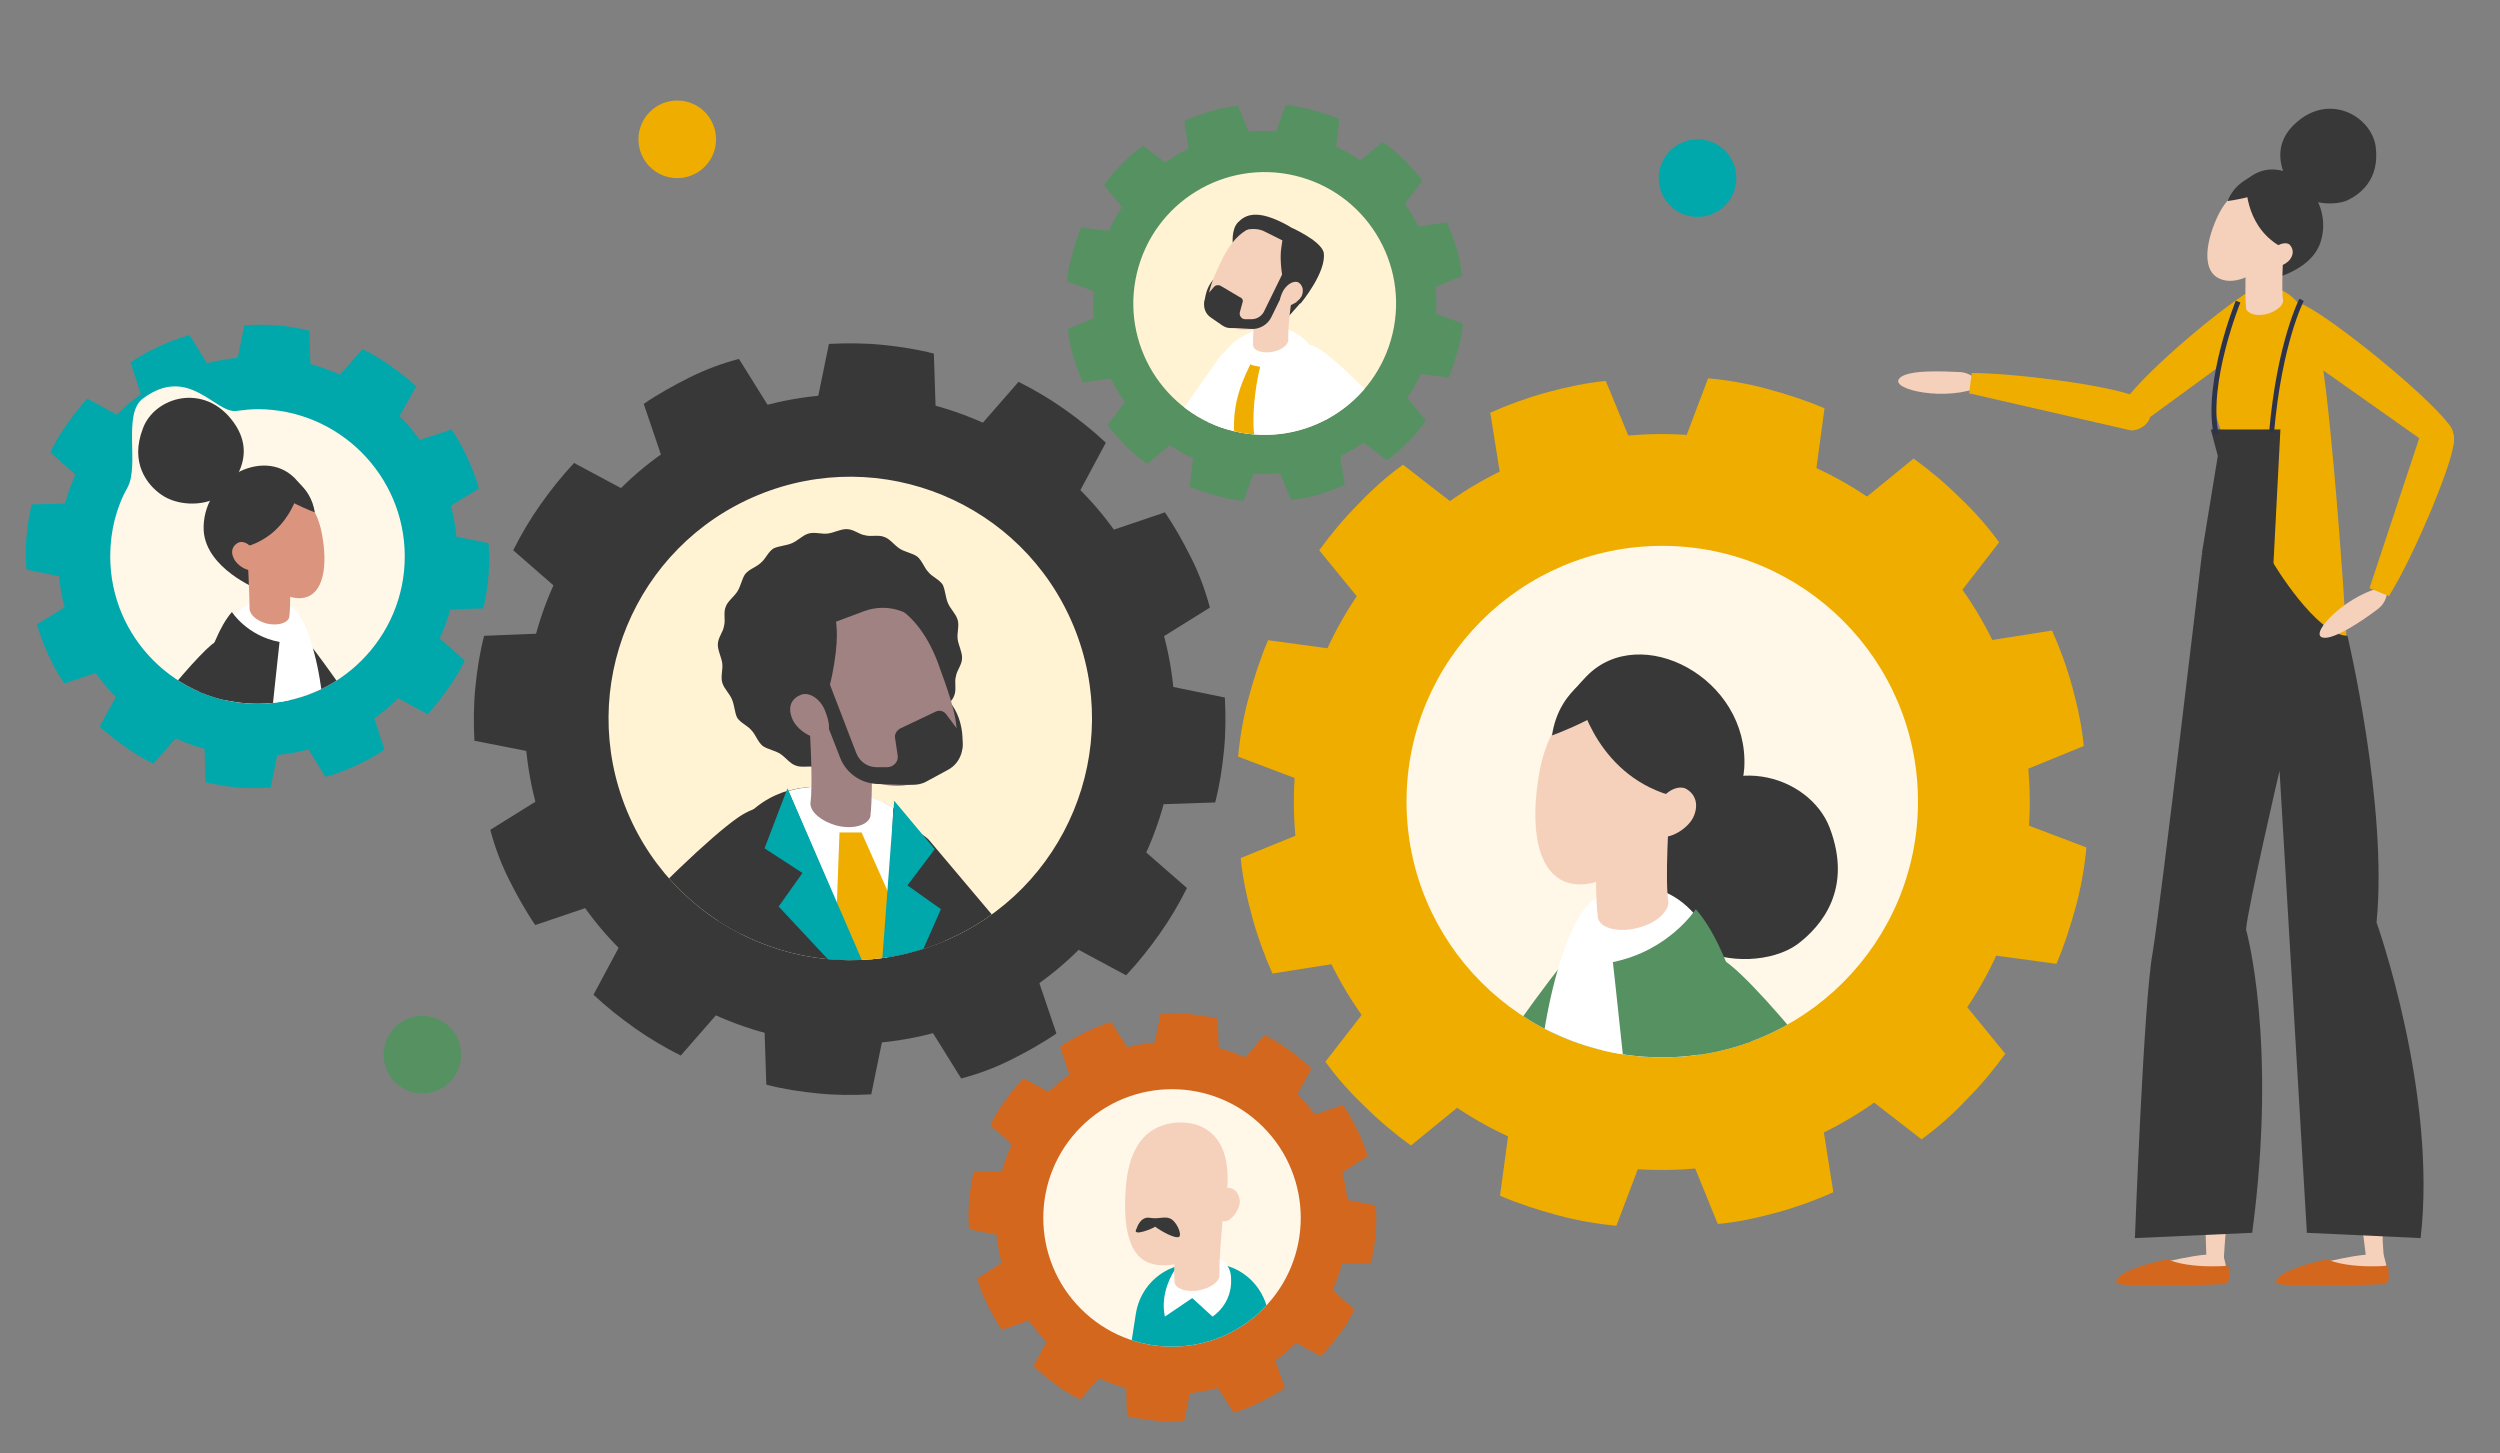 <?xml version="1.0" encoding="UTF-8"?> <svg xmlns="http://www.w3.org/2000/svg" xmlns:xlink="http://www.w3.org/1999/xlink" version="1.1" id="Calque_1" x="0px" y="0px" viewBox="0 0 283.5 164.8" style="enable-background:new 0 0 283.5 164.8;" xml:space="preserve"><rect x="0" y="0" width="283.5" height="164.8" fill="#808080" stroke="none"/> <style type="text/css"> .st0{fill:#383838;} .st1{fill:#F5D1BC;} .st2{fill:#D3671E;} .st3{fill:#EFAD00;} .st4{fill:none;stroke:#2D334A;stroke-width:0.559;stroke-miterlimit:10;} .st5{fill:#00A8AC;} .st6{fill:#569162;} .st7{clip-path:url(#SVGID_2_);} .st8{fill:#FA7A81;} .st9{fill:#FFFFFF;} .st10{clip-path:url(#SVGID_4_);} .st11{fill:#A18282;} .st12{clip-path:url(#SVGID_6_);} .st13{fill:#FADFCF;} .st14{clip-path:url(#SVGID_8_);} .st15{fill:#897577;} .st16{fill:#DB957F;} .st17{clip-path:url(#SVGID_10_);} .st18{clip-path:url(#SVGID_10_);fill:#383838;} .st19{fill:#9CE5E0;} .st20{fill:#CEBB8E;} .st21{opacity:0.19;fill:#998258;enable-background:new ;} .st22{enable-background:new ;} .st23{fill:#346650;} .st24{fill:#6DA67A;} .st25{fill:#DBC68F;} .st26{fill:#937B4D;} .st27{fill:#E5CFA1;} .st28{fill:#FDB981;} .st29{fill:#462E33;} .st30{fill:#EFDC92;} .st31{fill:#E2C979;} .st32{fill:#F0B042;} .st33{fill:#5C4245;} .st34{fill:#604747;} .st35{fill:#2F1013;} .st36{fill:#F7E9D5;} .st37{fill:#135F60;} .st38{fill:#241E22;} .st39{fill:none;stroke:#241E22;stroke-width:0.666;stroke-linecap:round;stroke-linejoin:round;stroke-miterlimit:10;} .st40{fill:#FFF3E5;} .st41{fill:#ECE5DC;} .st42{fill:#F9DE9B;} .st43{fill:#646395;} .st44{fill:#D6BB70;} .st45{fill:#A0895C;} .st46{fill:#F5EFE5;} .st47{fill:#CCCAC8;} .st48{fill:#7A4343;} .st49{fill:#A39397;} .st50{fill:#B1A4A7;} .st51{fill:#F6ECCA;} .st52{fill:#EDE1B8;} .st53{fill:#FFF8E0;} .st54{fill:#985757;} .st55{fill:#FFC032;} .st56{fill:#412931;} .st57{fill:#FDEDDA;} .st58{fill:#DDDCDB;} .st59{fill:#E3E0D9;} .st60{fill:#FFF9ED;} .st61{fill:#FFF2D3;} .st62{fill:#F5DEB8;} .st63{fill:#4A3636;} .st64{fill:#482E36;} .st65{fill:#ECD09A;} .st66{fill:#EDCD84;} .st67{fill:#E5BF76;} .st68{fill:#FFF3D3;} .st69{fill:#FFEAC6;} .st70{fill:#F1D6A2;} .st71{fill:#A1D6D1;} .st72{fill:#5B5B5B;} .st73{fill:#FFF8E8;} .st74{fill:#8F7917;} .st75{fill:#6C555B;} .st76{fill:#9F8A8E;} .st77{opacity:0.4;} .st78{fill-rule:evenodd;clip-rule:evenodd;fill:#C3DDCF;} .st79{fill:#231916;} .st80{clip-path:url(#SVGID_12_);fill:#EFAD00;} .st81{clip-path:url(#SVGID_14_);fill:#EFAD00;} .st82{fill-rule:evenodd;clip-rule:evenodd;fill:#EFAD00;} .st83{clip-path:url(#SVGID_16_);fill:#EFAD00;} .st84{clip-path:url(#SVGID_18_);fill:#EFAD00;} .st85{fill:#EE2E54;} .st86{fill:#FFCF5C;} .st87{fill:#FDEFDA;} .st88{fill:#FDFDFD;} .st89{fill:#989896;} .st90{fill:#010101;} .st91{opacity:0.4;fill:#C3DDCF;enable-background:new ;} .st92{fill:#EBF2E4;} .st93{fill:#468A6D;} .st94{fill:#397059;} .st95{fill:#E4EBDD;} .st96{opacity:0.56;fill:none;stroke:#FFFFFF;stroke-width:0.286;stroke-linecap:round;stroke-linejoin:round;stroke-miterlimit:10;enable-background:new ;} .st97{opacity:0.56;fill:none;stroke:#FFFFFF;stroke-width:0.262;stroke-linecap:round;stroke-linejoin:round;stroke-miterlimit:10;enable-background:new ;} </style> <g> <g> <path class="st0" d="M260.1,21.6c0,0-3.6-4.3,0.3-7.7c3.8-3.4,8.5-0.7,9,2.7c0.5,3.8-1.8,5.5-3.4,6.2 C264.2,23.4,261.6,23,260.1,21.6z"></path> <path class="st1" d="M252.1,142.3c0,0,0.8,2.6,0.3,2.7c-0.5,0.2-11.1,0.6-11.9,0.2c-0.8-0.5,1.5-1.2,1.5-1.2s5-1.4,7.9-1.7 C250,142.3,252.1,142.1,252.1,142.3z"></path> <path class="st1" d="M253.6,107.2c-0.6-1.2-1.3-1.8-2.4-1.8c-1.2,0-2.2,1-2.2,2.3l1.2,34.7c0,0.5,0.5,1,1,1c0.5,0,1-0.4,1-1 l0.1-1.5C254.2,117.1,255.4,111.6,253.6,107.2z"></path> <path class="st1" d="M257.2,76.4c-0.9-4.1-3-4.8-4.5-4.7c-0.1,0-0.2,0-0.3,0c-1.2-0.1-2.3,0.9-2.4,2.1l-1.2,34.7 c0,0.5,0.4,1,0.9,1c0.2,0,0.4,0,0.5-0.1c1.2-0.3,2.2-1.3,2.5-2.6C254.3,100.2,258.3,81.7,257.2,76.4z"></path> <path class="st2" d="M245.8,142.8c1.1,0.5,2.9,0.8,5,0.8c0.7,0,1.3,0,1.9-0.1c0.1,0.9,0.2,2-0.3,2.1c-0.8,0.1-12.4,0.4-12.4-0.1 C239.8,144.4,242.9,143.4,245.8,142.8z"></path> <path class="st1" d="M270.3,142.3c0,0,0.8,2.6,0.3,2.7c-0.5,0.2-11.1,0.6-11.9,0.2c-0.8-0.5,1.5-1.2,1.5-1.2s5-1.4,7.9-1.7 C268.1,142.3,270.3,142.1,270.3,142.3z"></path> <path class="st1" d="M268.6,107.1c-0.7-1.2-1.5-1.7-2.6-1.6c-1.2,0.1-2.1,1.2-2,2.5l4.3,34.5c0.1,0.5,0.6,0.9,1.1,0.9 c0.5,0,1-0.5,0.9-1.1l-0.1-1.5C270,116.9,270.8,111.3,268.6,107.1z"></path> <path class="st1" d="M265.3,75.8c-1.7-3.8-4-4-5.5-3.6c-0.1,0-0.2,0-0.3,0c-1.2,0.2-2.1,1.4-1.8,2.6l6.5,34.2 c0.1,0.5,0.6,0.9,1.2,0.8c0.2,0,0.3-0.1,0.5-0.2c1.1-0.6,1.9-1.8,1.9-3.1C267.7,99.6,267.6,80.7,265.3,75.8z"></path> <path class="st2" d="M263.9,142.8c1.1,0.5,2.9,0.8,5,0.8c0.7,0,1.3,0,1.9-0.1c0.1,0.9,0.2,2-0.3,2.1c-0.8,0.1-12.4,0.4-12.4-0.1 C258,144.4,261.1,143.4,263.9,142.8z"></path> <path class="st1" d="M224.4,43.4c-0.5-0.7-1.2-1.1-2-1.2c-2.1-0.1-6.1-0.3-7,0.7c-1.2,1.3,5.4,2.7,9.3,0.9L224.4,43.4z"></path> <g> <path class="st3" d="M223.6,42.3c4.9,0,15.5,1.4,18.4,2.6c2.4,0.9,1.8,2.4,1.8,2.4c-0.1,0.8-1.3,1.6-2.2,1.5l-18.3-4.2 L223.6,42.3z"></path> </g> <path class="st3" d="M255.7,32.7c2.3-1.1,3.3,1.1,3.3,1.1c0.6,0.6,0.4,2.1-0.4,2.7l-16.7,12.2c-0.2,0.2-0.7-0.2-0.9-0.5 c-0.1-0.1-0.2-0.2-0.2-0.3c-0.4-0.8-0.3-1.8,0.2-2.5C243.4,42,252.7,34.2,255.7,32.7z"></path> <g> <path class="st3" d="M266.2,76.6c0.4,0.1-2-33.7-3.3-37.6c-1.6-5-4.1-7.7-8.2-5.7c-1.3,0.6-2.5,4.3-3.1,8.2 c-0.6,3.9-1.3,3.1,0.8,8.9c0.8,2-1.6,15.7-2.1,19.5c-0.4,2.9-0.4,5-0.4,6.4c0.8,0.5,1.5,0.9,2.3,1.2 C257.9,79.5,260.5,74.8,266.2,76.6z"></path> </g> <path class="st3" d="M261.3,34.6c-2.5-1.2-3.3,1.1-3.4,1.1c-0.6,0.6-0.2,2.2,0.6,2.8l18.4,13c0.3,0.2,0.7-0.2,1-0.5 c0.1-0.1,0.1-0.2,0.2-0.3c0.4-0.8,0.1-1.9-0.4-2.6C274.9,44.5,264.6,36.2,261.3,34.6z"></path> <path class="st0" d="M256.5,31.9c0,0,5.6-0.8,6.7-4.6c1.5-5.1-4-9.9-7.8-7.4c-2.6,1.7-3,3.3-2.8,4 C252.8,24.5,256.5,31.9,256.5,31.9z"></path> <path class="st1" d="M259,27.1l-4.2-0.3c0,0.6-0.3,6.1-0.1,8.2c0.2,0.6,1.2,0.9,2.4,0.6c1-0.3,1.8-0.9,1.8-1.5l0,0 C258.7,32.8,258.9,29.1,259,27.1z"></path> <path class="st1" d="M258.3,27.8c-1.4,3.1-4.7,4.7-6.6,3.8c-1.9-0.8-1.7-3.8-0.3-6.9s3.6-4,5.5-3.2S259.7,24.7,258.3,27.8z"></path> <path class="st0" d="M254.7,20.7c0,0-0.2,4.6,3.5,7c1.9,1.2,3.3-1.9,3.3-1.9l-1.3-3.6c0,0-1.4-1.7-2.7-1.9 C257.4,20.3,254.7,20.7,254.7,20.7z"></path> <path class="st0" d="M252.6,22.8c0,0,3.9-0.5,4.8-1.6c0.8-1.1-1.1-1.4-1.1-1.4S253.7,20.1,252.6,22.8z"></path> <path class="st1" d="M259.7,29.4c-0.5,0.7-1.8,1.1-2.3,0.7c-0.5-0.4-0.2-1,0.3-1.7c0.5-0.7,1.4-1,1.9-0.7 C260,28.1,260.2,28.7,259.7,29.4z"></path> <path class="st0" d="M255.4,139.8l-13.3,0.6c0,0,1-26.9,2-32.3c0.9-5.4,5.6-45.3,5.6-45.3l8,0.9c0,0,4.9,8.3,8.5,8.4 c0,0,4.6,19.3,3.3,32.5c0,0,6.9,19.3,5,35.8l-12.9-0.6l-3.1-52.4c0,0-3.6,15.5-3.8,18C254.7,105.4,258.3,118,255.4,139.8z"></path> <polygon class="st0" points="257.7,66 258.6,48.7 250.7,48.7 251.5,51.7 249.7,62.7 252.1,66 "></polygon> <path class="st4" d="M261,34c0,0-2.5,4.8-3.4,15"></path> <path class="st4" d="M253.8,34.2c0,0-3.7,9.1-2.5,15"></path> <path class="st1" d="M270.7,67c0,0.8-0.4,1.6-1.1,2.1c-1.7,1.3-5,3.5-6.2,3.2c-1.7-0.4,3-5.2,7.3-5.8L270.7,67z"></path> <g> <path class="st3" d="M270.9,67.6c2.6-4.1,6.8-14,7.3-17c0.4-2.5-1.1-2.8-1.2-2.8c-0.7-0.3-2.1,0.2-2.4,1.1l-5.9,17.8L270.9,67.6z "></path> </g> </g> </g> <g> <path class="st0" d="M117.4,51.3c-16.7-11.6-39.7-7.5-51.3,9.2c-11.6,16.7-7.5,39.7,9.2,51.3c16.7,11.6,39.7,7.5,51.3-9.2 C138.3,85.9,134.1,62.9,117.4,51.3z M85.2,97.6c-8.9-6.2-11-18.3-4.9-27.2c6.2-8.9,18.3-11,27.2-4.9c8.9,6.2,11,18.3,4.9,27.2 C106.3,101.6,94.1,103.7,85.2,97.6z"></path> <g> <path class="st0" d="M119.5,61.2l-12.2-8.5l8.2-9.4c1.8,0.9,3.5,1.9,5.2,3.1s3.2,2.4,4.7,3.8L119.5,61.2z"></path> </g> <g> <path class="st0" d="M106.3,52.4l-14.8-1.2l2.5-12.2c2-0.1,4-0.1,6,0.1s4,0.5,5.9,1L106.3,52.4z"></path> </g> <g> <path class="st0" d="M90.4,51.3l-13.4,6.3l-4-11.8c1.6-1.1,3.4-2.1,5.2-3c1.8-0.9,3.7-1.6,5.6-2.1L90.4,51.3z"></path> </g> <g> <path class="st0" d="M76.1,58.4l-8.5,12.2l-9.4-8.2c0.9-1.8,1.9-3.5,3.1-5.2c1.2-1.7,2.4-3.2,3.8-4.7L76.1,58.4z"></path> </g> <g> <path class="st0" d="M67.2,71.6L66,86.4L53.8,84c-0.1-2-0.1-4,0.1-6c0.2-2,0.5-4,1-5.9L67.2,71.6z"></path> </g> <g> <path class="st0" d="M66.2,87.5l6.3,13.4l-11.8,4c-1.1-1.6-2.1-3.4-3-5.2c-0.9-1.8-1.6-3.7-2.1-5.6L66.2,87.5z"></path> </g> <g> <path class="st0" d="M73.2,101.8l12.2,8.5l-8.2,9.4c-1.8-0.9-3.5-1.9-5.2-3.1s-3.2-2.4-4.7-3.8L73.2,101.8z"></path> </g> <g> <path class="st0" d="M86.5,110.7l14.8,1.2l-2.5,12.2c-2,0.1-4,0.1-6-0.1c-2-0.2-4-0.5-5.9-1L86.5,110.7z"></path> </g> <g> <path class="st0" d="M102.4,111.7l13.4-6.3l4,11.8c-1.6,1.1-3.4,2.1-5.2,3c-1.8,0.9-3.7,1.6-5.6,2.1L102.4,111.7z"></path> </g> <g> <path class="st0" d="M116.7,104.7l8.5-12.2l9.4,8.2c-0.9,1.8-1.9,3.5-3.1,5.2s-2.4,3.2-3.8,4.7L116.7,104.7z"></path> </g> <g> <path class="st0" d="M125.5,91.4l1.2-14.8l12.2,2.5c0.1,2,0.1,4-0.1,6c-0.2,2-0.5,4-1,5.9L125.5,91.4z"></path> </g> <g> <path class="st0" d="M126.6,75.5l-6.3-13.4l11.8-4c1.1,1.6,2.1,3.4,3,5.2c0.9,1.8,1.6,3.7,2.1,5.6L126.6,75.5z"></path> </g> </g> <g> <path class="st5" d="M42.1,44.5c-10.3-7.1-24.4-4.6-31.5,5.7C3.5,60.4,6,74.5,16.3,81.7c10.3,7.1,24.4,4.6,31.5-5.7 C55,65.8,52.4,51.6,42.1,44.5z M22.4,72.9c-5.4-3.8-6.8-11.3-3-16.7s11.3-6.8,16.7-3c5.4,3.8,6.8,11.3,3,16.7 C35.3,75.4,27.8,76.7,22.4,72.9z"></path> <g> <path class="st5" d="M43.4,50.6L36,45.4l5.1-5.8c1.1,0.5,2.2,1.2,3.2,1.9c1,0.7,2,1.5,2.9,2.3L43.4,50.6z"></path> </g> <g> <path class="st5" d="M35.3,45.2l-9.1-0.8l1.5-7.5c1.2-0.1,2.5-0.1,3.7,0c1.2,0.1,2.5,0.3,3.7,0.6L35.3,45.2z"></path> </g> <g> <path class="st5" d="M25.5,44.5l-8.3,3.9l-2.4-7.3c1-0.7,2.1-1.3,3.2-1.8c1.1-0.5,2.3-1,3.5-1.3L25.5,44.5z"></path> </g> <g> <path class="st5" d="M16.7,48.9l-5.2,7.5l-5.8-5.1c0.5-1.1,1.2-2.2,1.9-3.2c0.7-1,1.5-2,2.3-2.9L16.7,48.9z"></path> </g> <g> <path class="st5" d="M11.3,57l-0.8,9.1L3,64.6c-0.1-1.2-0.1-2.5,0-3.7c0.1-1.2,0.3-2.5,0.6-3.7L11.3,57z"></path> </g> <g> <path class="st5" d="M10.7,66.8l3.9,8.3l-7.3,2.4c-0.7-1-1.3-2.1-1.8-3.2c-0.5-1.1-1-2.3-1.3-3.5L10.7,66.8z"></path> </g> <g> <path class="st5" d="M15,75.6l7.5,5.2l-5.1,5.8c-1.1-0.5-2.2-1.2-3.2-1.9c-1-0.7-2-1.5-2.9-2.3L15,75.6z"></path> </g> <g> <path class="st5" d="M23.1,81l9.1,0.8l-1.5,7.5c-1.2,0.1-2.5,0.1-3.7,0s-2.5-0.3-3.7-0.6L23.1,81z"></path> </g> <g> <path class="st5" d="M32.9,81.6l8.3-3.9l2.4,7.3c-1,0.7-2.1,1.3-3.2,1.8c-1.1,0.5-2.3,1-3.5,1.3L32.9,81.6z"></path> </g> <g> <path class="st5" d="M41.7,77.3l5.2-7.5l5.8,5.1c-0.5,1.1-1.2,2.2-1.9,3.2c-0.7,1-1.5,2-2.3,2.9L41.7,77.3z"></path> </g> <g> <path class="st5" d="M47.1,69.2l0.8-9.1l7.5,1.5c0.1,1.2,0.1,2.5,0,3.7c-0.1,1.2-0.3,2.5-0.6,3.7L47.1,69.2z"></path> </g> <g> <path class="st5" d="M47.8,59.4l-3.9-8.3l7.3-2.4c0.7,1,1.3,2.1,1.8,3.2c0.5,1.1,1,2.3,1.3,3.5L47.8,59.4z"></path> </g> </g> <g> <path class="st2" d="M144.3,121.7c-9-6.3-21.5-4.1-27.8,5c-6.3,9-4.1,21.5,5,27.8c9,6.3,21.5,4.1,27.8-5 C155.6,140.4,153.4,128,144.3,121.7z M126.9,146.7c-4.8-3.3-6-9.9-2.6-14.7c3.3-4.8,9.9-6,14.7-2.6c4.8,3.3,6,9.9,2.6,14.7 C138.3,148.9,131.7,150.1,126.9,146.7z"></path> <g> <path class="st2" d="M145.5,127.1l-6.6-4.6l4.5-5.1c1,0.5,1.9,1,2.8,1.7c0.9,0.6,1.7,1.3,2.5,2.1L145.5,127.1z"></path> </g> <g> <path class="st2" d="M138.3,122.3l-8-0.7l1.3-6.6c1.1-0.1,2.2-0.1,3.3,0c1.1,0.1,2.2,0.3,3.2,0.5L138.3,122.3z"></path> </g> <g> <path class="st2" d="M129.7,121.7l-7.3,3.4l-2.2-6.4c0.9-0.6,1.8-1.1,2.8-1.6c1-0.5,2-0.9,3-1.2L129.7,121.7z"></path> </g> <g> <path class="st2" d="M122,125.5l-4.6,6.6l-5.1-4.5c0.5-1,1-1.9,1.7-2.8c0.6-0.9,1.3-1.7,2.1-2.5L122,125.5z"></path> </g> <g> <path class="st2" d="M117.2,132.7l-0.7,8l-6.6-1.3c-0.1-1.1-0.1-2.2,0-3.3c0.1-1.1,0.3-2.2,0.5-3.2L117.2,132.7z"></path> </g> <g> <path class="st2" d="M116.6,141.3l3.4,7.3l-6.4,2.2c-0.6-0.9-1.1-1.8-1.6-2.8c-0.5-1-0.9-2-1.2-3L116.6,141.3z"></path> </g> <g> <path class="st2" d="M120.4,149l6.6,4.6l-4.5,5.1c-1-0.5-1.9-1-2.8-1.7s-1.7-1.3-2.5-2.1L120.4,149z"></path> </g> <g> <path class="st2" d="M127.6,153.8l8,0.7l-1.3,6.6c-1.1,0.1-2.2,0.1-3.3,0c-1.1-0.1-2.2-0.3-3.2-0.5L127.6,153.8z"></path> </g> <g> <path class="st2" d="M136.2,154.4l7.3-3.4l2.2,6.4c-0.9,0.6-1.8,1.1-2.8,1.6c-1,0.5-2,0.9-3,1.2L136.2,154.4z"></path> </g> <g> <path class="st2" d="M143.9,150.6l4.6-6.6l5.1,4.5c-0.5,1-1,1.9-1.7,2.8s-1.3,1.7-2.1,2.5L143.9,150.6z"></path> </g> <g> <path class="st2" d="M148.7,143.4l0.7-8l6.6,1.3c0.1,1.1,0.1,2.2,0,3.3c-0.1,1.1-0.3,2.2-0.5,3.2L148.7,143.4z"></path> </g> <g> <path class="st2" d="M149.3,134.8l-3.4-7.3l6.4-2.2c0.6,0.9,1.1,1.8,1.6,2.8c0.5,1,0.9,2,1.2,3L149.3,134.8z"></path> </g> </g> <g> <path class="st6" d="M157,20.4c-7.7-7.5-20-7.4-27.5,0.3c-7.5,7.7-7.4,20,0.3,27.5c7.7,7.5,20,7.4,27.5-0.3 C164.9,40.3,164.7,27.9,157,20.4z M136.2,41.7c-4.1-4-4.2-10.5-0.2-14.6c4-4.1,10.5-4.2,14.6-0.2c4.1,4,4.2,10.5,0.2,14.6 C146.8,45.6,140.3,45.7,136.2,41.7z"></path> <g> <path class="st6" d="M157.3,25.8l-5.6-5.5l5.1-4.2c0.9,0.6,1.7,1.3,2.4,2c0.8,0.8,1.5,1.6,2.1,2.4L157.3,25.8z"></path> </g> <g> <path class="st6" d="M151.1,20l-7.6-1.9l2.3-6.2c1,0.1,2.1,0.3,3.1,0.6c1,0.3,2.1,0.6,3,1L151.1,20z"></path> </g> <g> <path class="st6" d="M142.9,18.1l-7.6,2.1l-1-6.5c1-0.4,2-0.8,3-1.1c1-0.3,2.1-0.5,3.1-0.6L142.9,18.1z"></path> </g> <g> <path class="st6" d="M134.9,20.5l-5.5,5.6l-4.2-5.1c0.6-0.9,1.3-1.7,2-2.4c0.8-0.8,1.6-1.5,2.4-2.1L134.9,20.5z"></path> </g> <g> <path class="st6" d="M129.1,26.6l-1.9,7.6l-6.2-2.3c0.1-1,0.3-2.1,0.6-3.1c0.3-1,0.6-2.1,1-3L129.1,26.6z"></path> </g> <g> <path class="st6" d="M127.2,34.8l2.1,7.6l-6.5,1c-0.4-1-0.8-2-1.1-3c-0.3-1-0.5-2.1-0.6-3.1L127.2,34.8z"></path> </g> <g> <path class="st6" d="M129.6,42.9l5.6,5.5l-5.1,4.2c-0.9-0.6-1.7-1.3-2.4-2c-0.8-0.8-1.5-1.6-2.1-2.4L129.6,42.9z"></path> </g> <g> <path class="st6" d="M135.7,48.7l7.6,1.9l-2.3,6.2c-1-0.1-2.1-0.3-3.1-0.6c-1-0.3-2.1-0.6-3-1L135.7,48.7z"></path> </g> <g> <path class="st6" d="M143.9,50.6l7.6-2.1l1,6.5c-1,0.4-2,0.8-3,1.1c-1,0.3-2.1,0.5-3.1,0.6L143.9,50.6z"></path> </g> <g> <path class="st6" d="M152,48.2l5.5-5.6l4.2,5.1c-0.6,0.9-1.3,1.7-2,2.4c-0.8,0.8-1.6,1.5-2.4,2.1L152,48.2z"></path> </g> <g> <path class="st6" d="M157.8,42l1.9-7.6l6.2,2.3c-0.1,1-0.3,2.1-0.6,3.1c-0.3,1-0.6,2.1-1,3L157.8,42z"></path> </g> <g> <path class="st6" d="M159.7,33.8l-2.1-7.6l6.5-1c0.4,1,0.8,2,1.1,3c0.3,1,0.5,2.1,0.6,3.1L159.7,33.8z"></path> </g> </g> <g> <path class="st3" d="M217.6,61.1c-16.5-16.1-42.9-15.8-59,0.7c-16.1,16.5-15.8,42.9,0.7,59c16.5,16.1,42.9,15.8,59-0.7 C234.4,103.6,234.1,77.2,217.6,61.1z M173,106.8c-8.7-8.5-8.9-22.5-0.4-31.3c8.5-8.7,22.5-8.9,31.3-0.4s8.9,22.5,0.4,31.3 S181.8,115.3,173,106.8z"></path> <g> <path class="st3" d="M218.1,72.6l-12-11.7L217,52c1.8,1.3,3.6,2.8,5.2,4.4c1.7,1.6,3.2,3.3,4.5,5.1L218.1,72.6z"></path> </g> <g> <path class="st3" d="M205,60.3l-16.3-4.2l5-13.2c2.2,0.2,4.5,0.6,6.7,1.2c2.2,0.6,4.4,1.3,6.5,2.2L205,60.3z"></path> </g> <g> <path class="st3" d="M187.4,56.1l-16.2,4.5L169,46.8c2-0.9,4.2-1.7,6.4-2.3s4.5-1.1,6.7-1.3L187.4,56.1z"></path> </g> <g> <path class="st3" d="M170.2,61.3l-11.7,12l-8.9-10.9c1.3-1.8,2.8-3.6,4.4-5.2c1.6-1.7,3.3-3.2,5.1-4.5L170.2,61.3z"></path> </g> <g> <path class="st3" d="M157.8,74.5l-4.2,16.3l-13.2-5c0.2-2.2,0.6-4.5,1.2-6.7c0.6-2.2,1.3-4.4,2.2-6.5L157.8,74.5z"></path> </g> <g> <path class="st3" d="M153.7,92l4.5,16.2l-13.9,2.2c-0.9-2-1.7-4.2-2.3-6.4c-0.6-2.2-1.1-4.5-1.3-6.7L153.7,92z"></path> </g> <g> <path class="st3" d="M158.9,109.3l12,11.7l-10.9,8.9c-1.8-1.3-3.6-2.8-5.2-4.4c-1.7-1.6-3.2-3.3-4.5-5.1L158.9,109.3z"></path> </g> <g> <path class="st3" d="M172,121.6l16.3,4.2l-5,13.2c-2.2-0.2-4.5-0.6-6.7-1.2c-2.2-0.6-4.4-1.3-6.5-2.2L172,121.6z"></path> </g> <g> <path class="st3" d="M189.5,125.8l16.2-4.5l2.2,13.9c-2,0.9-4.2,1.7-6.4,2.3c-2.2,0.6-4.5,1.1-6.7,1.3L189.5,125.8z"></path> </g> <g> <path class="st3" d="M206.8,120.6l11.7-12l8.9,10.9c-1.3,1.8-2.8,3.6-4.4,5.2c-1.6,1.7-3.3,3.2-5.1,4.5L206.8,120.6z"></path> </g> <g> <path class="st3" d="M219.2,107.4l4.2-16.3l13.2,5c-0.2,2.2-0.6,4.5-1.2,6.7c-0.6,2.2-1.3,4.4-2.2,6.5L219.2,107.4z"></path> </g> <g> <path class="st3" d="M223.3,89.9l-4.5-16.2l13.9-2.2c0.9,2,1.7,4.2,2.3,6.4c0.6,2.2,1.1,4.5,1.3,6.7L223.3,89.9z"></path> </g> </g> <g> <g> <defs> <circle id="SVGID_1_" cx="188.5" cy="90.9" r="29"></circle> </defs> <use xlink:href="#SVGID_1_" style="overflow:visible;fill:#FFF8E8;"></use> <clipPath id="SVGID_2_"> <use xlink:href="#SVGID_1_" style="overflow:visible;"></use> </clipPath> <g class="st7"> <path class="st0" d="M192.4,107.4c0,0-8.6-6.6-2.9-14.6s15.7-5,18,1.1c2.6,6.9-0.9,11.1-3.7,13.2 C201,109.1,195.8,109.4,192.4,107.4z"></path> <path class="st8" d="M174.1,181.7c0,0-6.2-0.7-6.2-1.9l6.2-27l3.6-22.1l3.2,18.5L174.1,181.7z"></path> <path class="st1" d="M150.1,109.6c1.4-0.7,2.4-2.1,2.7-3.6c0.7-4,1.8-11.6,0.2-13.5c-2.2-2.7-6.3,9.7-3.7,17.5L150.1,109.6z"></path> <g> <path class="st8" d="M152.6,106.5c4.1,8.4,10.3,28.1,10.7,34c0.4,4.9-2.6,5.1-2.8,5.1c-1.4,0.5-3.9-0.8-4.4-2.6l-7.8-35.2 L152.6,106.5z"></path> </g> <path class="st6" d="M181.1,104.8c4-3.8,6.8,0,6.9,0c1.4,0.8,1.6,4.1,0.4,5.7L160.8,146c-0.4,0.6-1.4,0-2-0.4 c-0.2-0.1-0.4-0.3-0.5-0.5c-1.1-1.3-1.3-3.5-0.6-5.2C161,131.6,175.9,109.7,181.1,104.8z"></path> <g> <path class="st9" d="M203.1,185.3c0.8,0.3,0.4-16.8-1.5-29c0.4-10.6-2.4-35.8-4.8-43.4c-3-9.6-7.8-14.9-15.8-11 c-2.5,1.2-4.9,8.3-6,15.8c-1.1,7.5-2.6,6,1.6,17c1.5,3.9-2.2,30.5-4.1,37.5c-0.5,2-1.3,8.9-2.3,11c1.5,1,2.8,1.8,4.5,2.4 C185.6,189.6,192,181.7,203.1,185.3z"></path> </g> <path class="st0" d="M187.2,98.6c0,0,10.1-4,10.6-11.5c0.6-10.2-11.8-16.7-17.9-10.4c-4.2,4.3-4.1,7.6-3.5,8.6 C177,86.4,187.2,98.6,187.2,98.6z"></path> <path class="st1" d="M189.5,89l-8.2-0.6c-0.1,1.1-0.6,11.7-0.1,15.7c0.3,1.2,2.4,1.7,4.6,1.1c2-0.5,3.4-1.8,3.4-2.9l0,0 C188.8,100,189.2,92.9,189.5,89z"></path> <path class="st1" d="M188.9,90.2c-1.2,6.4-6.7,10.8-10.7,10c-3.9-0.8-4.8-6.3-3.6-12.8c1.2-6.4,5.1-9.1,9-8.3 C187.6,79.8,190.1,83.7,188.9,90.2z"></path> <path class="st0" d="M178.9,78.4c0,0,1.6,8.6,9.6,11.5c4.1,1.5,5.4-5,5.4-5l-4.1-6.2c0,0-3.3-2.6-5.9-2.3 C183.8,76.5,178.9,78.4,178.9,78.4z"></path> <path class="st0" d="M176,83.4c0,0,7.2-2.6,8.2-5.1c1.1-2.5-2.6-2.2-2.6-2.2S176.8,77.8,176,83.4z"></path> <path class="st1" d="M192.1,92.5c-0.6,1.5-2.9,2.8-4,2.3c-1.1-0.5-0.8-1.8-0.2-3.3c0.6-1.5,2.1-2.5,3.2-2.1 C192.1,89.9,192.7,91,192.1,92.5z"></path> <path class="st6" d="M192.3,103.1c0,0-3,4.7-9.4,6c0,0,7,62.2,5,69.7c0,0,13.3,0.2,16.1,1.1c0,0-1.8-41.2-2.9-48.9 C199.9,123.3,197.2,108.6,192.3,103.1z"></path> <path class="st6" d="M196.3,109.5c-4.1-3.4-6.7,0.5-6.8,0.6c-1.4,0.9-1.4,4.1-0.2,5.6l28.8,32.4c0.4,0.6,1.4-0.1,2-0.5 c0.2-0.1,0.4-0.3,0.5-0.5c1-1.3,1.1-3.5,0.4-5.1C217.4,134,201.7,113.9,196.3,109.5z"></path> <g> <path class="st8" d="M193.9,171.7c7.9-5.1,23.4-18.6,26.9-23.4c2.9-4,0.4-5.7,0.3-5.8c-0.9-1.2-3.8-1.3-5.1-0.1l-25,26 L193.9,171.7z"></path> </g> </g> </g> </g> <g> <g> <defs> <ellipse id="SVGID_3_" transform="matrix(0.924 -0.383 0.383 0.924 -23.867 43.089)" cx="96.4" cy="81.5" rx="27.4" ry="27.4"></ellipse> </defs> <use xlink:href="#SVGID_3_" style="overflow:visible;fill:#FFF3D3;"></use> <clipPath id="SVGID_4_"> <use xlink:href="#SVGID_3_" style="overflow:visible;"></use> </clipPath> <g class="st10"> <g> <path class="st0" d="M83.7,92.7c4.8-3.3,7.1,1.1,7.2,1.2c1.3,1.1,0.9,4.5-0.5,6l-34.6,32.3c-0.5,0.6-1.5-0.2-2.1-0.7 c-0.2-0.2-0.3-0.4-0.4-0.6c-0.9-1.5-0.7-3.9,0.2-5.5C58.3,117.2,77.5,97,83.7,92.7z"></path> <path class="st0" d="M97.9,101.6c-2.9-4.7,1.6-6.9,1.6-7c1.2-1.3,4.4-0.8,5.8,0.6l29.1,34.5c0.5,0.5,0,3.5-0.5,4.1 c-0.2,0.2-0.4,0.3-0.6,0.4c-1.5,0.9-4.3-1.3-5.6-2.4C121,126.5,101.7,107.8,97.9,101.6z"></path> <g> <path class="st8" d="M98.3,95.8c2.6,5.2,3.8,9.6,3.4,15.5c-0.4,6,1.5,13.6,4.7,18.9c-0.9,1.4-1.8,2.7-2.8,4 c-1.9-0.7-3.6-1.6-5.4-2.4c-1.8-6.9-1.9-13.1-0.6-20.5c0.7-4,0-10.6-1.2-15C97,96.1,97.7,96.1,98.3,95.8z"></path> </g> <g> <g> <path class="st0" d="M116.4,164.8c-0.2,0-0.3,0.1-0.6,0.1c-5.6,1.1-11.1-2.4-11.8-7.4l-0.6-4.2l-0.1,4.9 c-0.1,3.8-3.4,7-7.8,7.4c-5.6,0.5-12.9,1.1-16.5,1.2c2.8-19.3,3.7-44.6,2.5-61.2c-0.3-3.5-0.4-5.6,0.4-8.2 c1.1-3.5,3.2-5.9,6-7.2c0.5-0.2,0.9-0.4,1.4-0.5c3.1-0.9,6.8-0.6,10.6,1.2c0.4,0.2,0.9,0.4,1.3,0.7c0.2,0.1,0.4,0.2,0.5,0.3 c2.5,1.8,4.9,5.1,5.2,11.4C107.7,119.1,113.2,148.4,116.4,164.8z"></path> </g> <path class="st9" d="M101.3,91.6l-0.4,10.1l-0.6,13.3l-5.4-12.5l-5.5-12.8c3.1-0.9,6.8-0.6,10.6,1.2 C100.4,91.1,100.8,91.3,101.3,91.6z"></path> <polygon class="st3" points="100.9,101.6 100.3,114.9 94.9,102.5 95.2,94.4 97.7,94.4 "></polygon> <polygon class="st5" points="101,116.4 89.3,89.4 86.7,96.2 91,99 88.3,102.8 "></polygon> <polygon class="st5" points="99.2,120.1 101.4,90.8 106,96.3 102.9,100.4 106.7,103.1 "></polygon> <rect x="85.9" y="147.4" transform="matrix(-1 -1.404204e-02 1.404204e-02 -1 179.402 296.933)" class="st5" width="9.8" height="0.8"></rect> <path class="st5" d="M101.6,125.1c0-0.6-0.4-1-1-1c-0.6,0-1,0.4-1,1c0,0.6,0.4,1,1,1C101.1,126.1,101.6,125.6,101.6,125.1z"></path> <path class="st5" d="M102.4,135.5c0-0.6-0.4-1-1-1c-0.6,0-1,0.4-1,1c0,0.6,0.4,1,1,1C102,136.5,102.4,136.1,102.4,135.5z"></path> <path class="st5" d="M103.3,145.9c0-0.6-0.4-1-1-1c-0.6,0-1,0.4-1,1c0,0.6,0.4,1,1,1C102.8,146.9,103.3,146.5,103.3,145.9z"></path> </g> <g> <path class="st0" d="M108.6,70.3c-0.2-0.7-0.8-1.2-1.1-1.9c-0.3-0.7-0.3-1.5-0.6-2.1c-0.4-0.6-1.2-0.9-1.6-1.4 c-0.5-0.5-0.7-1.3-1.3-1.8c-0.6-0.4-1.4-0.5-2-0.9c-0.6-0.4-1.1-1.1-1.7-1.3c-0.7-0.3-1.5,0-2.2-0.2c-0.7-0.1-1.3-0.7-2.1-0.7 c-0.7,0-1.4,0.4-2.1,0.5c-0.7,0.1-1.5-0.2-2.2,0c-0.7,0.2-1.2,0.8-1.9,1.1c-0.7,0.3-1.5,0.3-2.1,0.6c-0.6,0.4-0.9,1.2-1.4,1.6 c-0.5,0.5-1.3,0.7-1.8,1.3c-0.4,0.6-0.5,1.4-0.9,2c-0.4,0.6-1.1,1.1-1.3,1.7c-0.3,0.7,0,1.5-0.2,2.2c-0.1,0.7-0.7,1.3-0.7,2.1 c0,0.7,0.4,1.4,0.5,2.1c0.1,0.7-0.2,1.5,0,2.2c0.2,0.7,0.8,1.2,1.1,1.9c0.3,0.7,0.3,1.5,0.6,2.1c0.4,0.6,1.2,0.9,1.6,1.4 c0.5,0.5,0.7,1.3,1.3,1.8c0.6,0.4,1.4,0.5,2,0.9c0.6,0.4,1.1,1.1,1.7,1.3c0.7,0.3,1.5,0,2.2,0.2c0.7,0.1,1.3,0.7,2.1,0.7 c0.7,0,1.4-0.4,2.1-0.5c0.7-0.1,1.5,0.2,2.2,0c0.7-0.2,1.2-0.8,1.9-1.1c0.7-0.3,1.5-0.3,2.1-0.6c0.6-0.4,0.9-1.2,1.4-1.6 c0.5-0.5,1.3-0.7,1.8-1.3c0.4-0.6,0.5-1.4,0.9-2c0.4-0.6,1.1-1.1,1.3-1.7c0.3-0.7,0-1.5,0.2-2.2c0.1-0.7,0.7-1.3,0.7-2.1 c0-0.7-0.4-1.4-0.5-2.1C108.5,71.8,108.8,71,108.6,70.3z"></path> <path class="st0" d="M109.1,85c0,0,0.5-3.1-1.4-5.4c-1.9-2.3-2.2,0.9-2.2,0.9L109.1,85z"></path> <path class="st0" d="M89.6,82.5c0.2,0.2,3.4,5.1,4.3,5c1.3-0.1,0-4.1,0-4.1L89.6,82.5z"></path> <path class="st0" d="M104.4,72.2c0,0,0.7-2.9-0.7-4.6c-1.4-1.6-3.5-3.1-10.1-0.2c-0.9,0.4-1.5,1.4-1.2,2.4l0.7,2.8L104.4,72.2z "></path> <path class="st11" d="M92.5,80.2c1.5,4,3.1,7.1,6.1,8.3c1,0.4,2.3,0.7,3.7,0.6c0.9-0.1,1.8-0.3,2.7-0.7 c2.5-1.1,3.4-2.8,3.5-4.8c0.1-2.4-1-5.3-2.2-8.6c-2.4-6.2-6.7-8.2-10.5-6.7C92,69.6,90.1,74,92.5,80.2z"></path> <path class="st11" d="M91.6,79.6l7-0.5c0.1,1,0.5,10.1,0.1,13.5c-0.3,1-2,1.5-3.9,1c-1.7-0.5-2.9-1.5-2.9-2.5l0,0 C92.2,89,91.9,83,91.6,79.6z"></path> <path class="st0" d="M89.9,82.9c0,0,1.8,0.1,2.9-1.7c1.4-2.4,2.1-7.1,2.1-9.1c0-3.6-1.2-4.3-1.2-4.3s-6.4,2-7.3,4.6 C85.1,76.1,89.9,82.9,89.9,82.9z"></path> <path class="st0" d="M93.6,76.3l3.5,9.1c0.4,1,1.3,1.6,2.3,1.6l1.2,0c0.7,0,1.3-0.6,1.2-1.3l-0.3-2c-0.1-0.4,0.2-0.9,0.6-1.1 l4-1.9c0.4-0.2,0.9-0.1,1.2,0.3l1.2,1.6c1.2,1.5,0.7,3.8-1,4.7l-2.4,1.3c-0.5,0.3-1.1,0.4-1.6,0.4c0,0-0.1,0-0.1,0l-0.1,0 c0,0,0,0,0,0l-0.9,0l0,0l-3-0.1c-1.8-0.1-3.4-1.2-4.1-2.9L91.8,77L93.6,76.3z"></path> <path class="st11" d="M89.8,81.4c0.5,1.4,2.5,2.6,3.5,2.2c1-0.4,0.8-1.6,0.3-2.9c-0.5-1.4-1.8-2.3-2.8-1.9 C89.8,79.2,89.3,80.1,89.8,81.4z"></path> <path class="st0" d="M94,70.8l4-1.5c1.4-0.5,2.8-0.5,4.2,0l1.8,0.7l-3.3-3.1l-3.7,0l-4,1.9L94,70.8z"></path> </g> <path class="st11" d="M92.5,132.3c0.3,1.6,1.3,3.1,2.7,3.9c3.8,2,11,5.7,13.4,4.7c3.4-1.3-7.6-9.6-16.3-9.5L92.5,132.3z"></path> <g> <path class="st0" d="M93.8,135.1c-9.8,1-31.5,0.1-37.5-1.6c-5-1.4-4.1-4.4-4.1-4.6c0-1.6,2.2-3.6,4.1-3.4l37.7,4.9L93.8,135.1z "></path> </g> <path class="st11" d="M96.1,133.2c-1.5-0.8-3.2-0.8-4.7-0.1c-3.9,1.8-11.1,5.4-11.8,7.9c-1,3.5,12.2-0.4,17.4-7.4L96.1,133.2z"></path> <g> <path class="st0" d="M93,132.3c9.5-2.6,31.1-5.2,37.3-4.5c5.2,0.6,4.7,3.7,4.8,3.8c0.3,1.6-1.6,3.9-3.5,4.1l-38,1.3L93,132.3z"></path> </g> </g> </g> </g> </g> <g> <g> <defs> <ellipse id="SVGID_5_" transform="matrix(0.23 -0.973 0.973 0.23 77.061 166.053)" cx="143.4" cy="34.3" rx="14.9" ry="14.9"></ellipse> </defs> <use xlink:href="#SVGID_5_" style="overflow:visible;fill:#FFF3D3;"></use> <clipPath id="SVGID_6_"> <use xlink:href="#SVGID_5_" style="overflow:visible;"></use> </clipPath> <g class="st12"> <path class="st13" d="M106.1,64.7c-0.8,0.5-1.7,0.6-2.6,0.3c-2.2-0.7-6.3-2.3-6.9-3.6c-0.7-1.8,6.6-0.5,9.8,3L106.1,64.7z"></path> <g> <path class="st9" d="M104.5,65.3c5.3,0.9,17.2,1,20.5,0.3c2.8-0.6,2.4-2.3,2.4-2.4c0.1-0.9-1.1-2-2.1-2l-20.7,1.5L104.5,65.3z"></path> </g> <path class="st9" d="M149.8,39.7c-2.6-1.8-3.9,0.6-3.9,0.7c-0.7,0.6-0.5,2.4,0.3,3.3L165,61.2c0.3,0.3,0.8-0.1,1.1-0.4 c0.1-0.1,0.2-0.2,0.2-0.3c0.5-0.8,0.4-2.1-0.1-3C163.6,53,153.2,42,149.8,39.7z"></path> <path class="st9" d="M142.7,43.6c1.4-2.8-1.1-3.7-1.2-3.8c-0.7-0.6-2.5-0.2-3.2,0.7l-14.9,21.1c-0.3,0.3,0.1,2,0.5,2.2 c0.1,0.1,0.2,0.2,0.4,0.2c0.9,0.4,2.3-1,3-1.7C130.9,59,140.9,47.3,142.7,43.6z"></path> <g> <path class="st9" d="M150,70.7c0.1-0.9,0.1-1.9,0.2-2.9c0-0.6,0.1-1.3,0.1-1.9c0.1-1.4,0.1-2.8,0.2-4.2c0-0.7,0.1-1.3,0.1-1.9 c0.1-1.5,0.1-3.1,0.1-4.6c0-0.6,0-1.3,0-1.7c-0.1-2.7,0-5.4-0.2-7.9c-0.1-1.5,0-2.2-0.5-3.7c-1.5-4.5-5.3-6.2-9.5-3.5 c-0.2,0.1-0.6,0.4-0.8,0.6c-1.6,1.8-2.9,2.9-2.7,5.7c0.3,3.2-0.5,7.6-1,11c0,0.2-0.1,1-0.2,1.5c-0.1,0.7-0.2,1.5-0.3,2.3 c-0.1,1.1-0.3,2.3-0.4,3.5c-0.1,0.7-0.2,1.5-0.3,2.3c-0.2,1.3-0.3,2.7-0.5,4.1c0,0.4-0.1,0.8-0.1,1.1c0,0.3-0.1,0.6-0.1,0.9 c-0.1,0.7-0.2,1.4-0.3,2.1c-0.1,0.6-0.2,1.1-0.3,1.7c-0.2,0.8-0.3,1.5-0.5,2.3c1.7,0.3,3.4,0.3,5.1,0c2.8-0.5,5.5-1.3,8.4-1.2 c1,0,1.8,0.3,2.8,0.5c0.2-1.4,0.4-2.9,0.5-4.4C149.9,71.9,150,71.3,150,70.7z"></path> </g> <g> <path class="st0" d="M136.6,34.6c0,0-0.1-1.8,1.1-3c1.2-1.2,1.2,0.6,1.2,0.6L136.6,34.6z"></path> <path class="st0" d="M147.6,34.2c-0.1,0.1-2.2,2.7-2.7,2.6c-0.7-0.1,0.2-2.3,0.2-2.3L147.6,34.2z"></path> <path class="st0" d="M139.8,27.7c0,0-0.2-1.7,0.6-2.5c0.8-0.8,2.1-1.6,5.7,0.4c0.5,0.3,0.7,0.9,0.6,1.4l-0.5,1.6L139.8,27.7z"></path> <path class="st1" d="M146.1,32.8c-1.1,2.2-2.1,3.9-3.8,4.4c-0.6,0.2-1.3,0.3-2.1,0.1c-0.5-0.1-1-0.3-1.5-0.5 c-1.3-0.8-1.8-1.7-1.7-2.9c0.1-1.3,0.8-2.9,1.7-4.7c1.7-3.4,4.2-4.3,6.3-3.3C146.9,26.8,147.8,29.4,146.1,32.8z"></path> <path class="st1" d="M146.7,32.2l-3.9-0.6c-0.1,0.5-0.8,5.6-0.7,7.6c0.1,0.6,1.1,0.9,2.2,0.7c1-0.2,1.7-0.7,1.8-1.3l0,0 C146,37.5,146.4,34.1,146.7,32.2z"></path> <path class="st0" d="M147.5,34.4c0,0-1,0-1.5-1.1c-0.7-1.4-0.9-4.1-0.7-5.2c0.2-2,0.9-2.4,0.9-2.4s3.5,1.5,3.9,2.9 C150.5,30.8,147.5,34.4,147.5,34.4z"></path> <path class="st0" d="M145.7,30.5l-2.4,4.9c-0.3,0.5-0.8,0.8-1.4,0.8l-0.7,0c-0.4,0-0.7-0.4-0.6-0.8l0.3-1.1 c0.1-0.2,0-0.5-0.3-0.6l-2.2-1.3c-0.2-0.1-0.5-0.1-0.7,0.1l-0.7,0.8c-0.7,0.8-0.6,2.1,0.3,2.7l1.3,0.9c0.3,0.2,0.6,0.3,0.9,0.3 c0,0,0,0,0.1,0l0,0c0,0,0,0,0,0l0.5,0v0l1.7,0.1c1,0.1,2-0.5,2.4-1.4l2.4-4.9L145.7,30.5z"></path> <path class="st1" d="M147.6,33.6c-0.4,0.7-1.5,1.3-2.1,1.1c-0.5-0.3-0.4-0.9,0-1.7c0.4-0.7,1.1-1.2,1.7-1 C147.7,32.3,147.9,32.9,147.6,33.6z"></path> <path class="st0" d="M145.7,27.4l-2.2-1.1c-0.7-0.4-1.6-0.4-2.4-0.2l-1.1,0.3l2-1.6l2.1,0.2l2.2,1.2L145.7,27.4z"></path> </g> <g> <path class="st3" d="M141.8,41.3c-1.4,2.8-2.1,5.2-1.8,8.5c0.2,3.3-0.8,7.4-2.5,10.3c0.5,0.8,1,1.5,1.5,2.2c1-0.4,2-0.9,3-1.3 c1-3.8,1-7.2,0.3-11.2c-0.4-2.2,0-5.8,0.6-8.2C142.5,41.5,142.1,41.5,141.8,41.3z"></path> </g> <path class="st1" d="M154.6,76.8c0.7,0.6,1,1.5,0.9,2.4c-0.2,2.3-0.9,6.7-2,7.5c-1.6,1.1-1.9-6.4,0.8-10.3L154.6,76.8z"></path> <g> <path class="st9" d="M155.5,78.2c3.5-4.1,9.8-14.1,10.9-17.3c0.9-2.7-0.7-3.2-0.8-3.2c-0.7-0.5-2.3-0.1-2.8,0.8l-9.5,18.4 L155.5,78.2z"></path> </g> </g> </g> </g> <g> <circle class="st5" cx="29.2" cy="63.1" r="16.7"></circle> <g> <defs> <path id="SVGID_7_" d="M12.5,63.1c0-2.9,0.7-5.6,2-7.9c1.3-2.5-0.6-8.3,1.7-10c5.2-3.9,8.2,1.7,10.6,1.4c0.8-0.1,1.6-0.2,2.4-0.2 c9.2,0,16.7,7.5,16.7,16.7s-7.5,16.7-16.7,16.7C20,79.8,12.5,72.3,12.5,63.1z"></path> </defs> <use xlink:href="#SVGID_7_" style="overflow:visible;fill:#FFF8E8;"></use> <clipPath id="SVGID_8_"> <use xlink:href="#SVGID_7_" style="overflow:visible;"></use> </clipPath> <g class="st14"> <path class="st15" d="M36.8,114.5c0,0,3.6-0.4,3.5-1.1L36.8,98l-2.1-12.7l-1.8,10.6L36.8,114.5z"></path> <path class="st16" d="M50.8,74c-0.8-0.4-1.4-1.1-1.6-2c-0.5-2.3-1.3-6.6-0.4-7.7c1.2-1.6,3.9,5.4,2.5,10L50.8,74z"></path> <g> <path class="st15" d="M49.3,72.3c-2.2,4.9-5.2,16.3-5.3,19.8c-0.1,2.8,1.6,2.8,1.7,2.9c0.8,0.3,2.2-0.6,2.5-1.6L51.8,73 L49.3,72.3z"></path> </g> <path class="st0" d="M32.8,70.3c-2.3-2.2-3.9,0-4,0c-0.8,0.5-0.9,2.3-0.2,3.3L44.4,94c0.2,0.4,0.8,0,1.2-0.2 c0.1-0.1,0.2-0.2,0.3-0.3c0.6-0.7,0.7-2,0.4-3C44.3,85.7,35.7,73.2,32.8,70.3z"></path> <g> <path class="st9" d="M20.2,116.6c-0.5,0.2-0.2-9.6,0.9-16.6c-0.3-6.1,1.4-20.6,2.8-24.9c1.7-5.5,4.5-8.5,9.1-6.3 c1.4,0.7,2.8,4.8,3.4,9.1c0.6,4.3,1.5,3.4-0.9,9.8c-0.8,2.2,1.3,17.5,2.3,21.5c0.3,1.2,0.7,5.1,1.3,6.3c-0.8,0.6-1.6,1-2.6,1.4 C30.2,119,26.5,114.5,20.2,116.6z"></path> </g> <path class="st0" d="M29.2,66.8c0,0-5.8-2.3-6.1-6.6c-0.3-5.8,6.7-9.6,10.3-6c2.4,2.5,2.4,4.3,2,5C35.1,59.8,29.2,66.8,29.2,66.8 z"></path> <path class="st16" d="M28,61.3l4.7-0.3c0,0.6,0.4,6.7,0.1,9c-0.2,0.7-1.4,1-2.6,0.7c-1.1-0.3-1.9-1-1.9-1.7l0,0 C28.3,67.6,28.1,63.5,28,61.3z"></path> <path class="st16" d="M28.3,62c0.7,3.7,3.9,6.2,6.1,5.8c2.3-0.4,2.8-3.6,2.1-7.3c-0.7-3.7-2.9-5.2-5.2-4.8 C29.1,56,27.6,58.3,28.3,62z"></path> <path class="st0" d="M34,55.2c0,0-0.9,4.9-5.5,6.6c-2.4,0.9-3.1-2.9-3.1-2.9l2.3-3.5c0,0,1.9-1.5,3.4-1.3 C31.2,54.1,34,55.2,34,55.2z"></path> <path class="st0" d="M35.7,58.1c0,0-4.1-1.5-4.7-2.9s1.5-1.3,1.5-1.3S35.2,54.9,35.7,58.1z"></path> <path class="st0" d="M24.9,56.3c0,0,4.9-3.8,1.6-8.4c-3.3-4.6-9-2.9-10.3,0.7c-1.5,3.9,0.5,6.4,2.1,7.5 C20,57.3,22.9,57.5,24.9,56.3z"></path> <path class="st16" d="M26.5,63.3c0.4,0.9,1.7,1.6,2.3,1.3c0.6-0.3,0.5-1,0.1-1.9c-0.4-0.9-1.2-1.4-1.8-1.2 C26.4,61.8,26.1,62.5,26.5,63.3z"></path> <path class="st0" d="M26.3,69.4c0,0,1.7,2.7,5.4,3.4c0,0-4,35.7-2.9,40c0,0-7.6,0.1-9.3,0.6c0,0,1-23.7,1.7-28.1 C21.9,81,23.5,72.6,26.3,69.4z"></path> <path class="st0" d="M24,73.1c2.4-2,3.8,0.3,3.9,0.3c0.8,0.5,0.8,2.3,0.1,3.2L11.5,95.2c-0.2,0.3-0.8-0.1-1.1-0.3 c-0.1-0.1-0.2-0.2-0.3-0.3c-0.6-0.8-0.6-2-0.2-2.9C11.9,87.1,21,75.6,24,73.1z"></path> <path class="st16" d="M26.1,107c-0.5,0.7-0.7,1.7-0.4,2.5c0.7,2.2,2.2,6.4,3.5,6.9c1.8,0.8,0.6-6.6-2.8-9.9L26.1,107z"></path> <g> <path class="st15" d="M25.4,108.8C20.9,105.9,12,98.1,10,95.3C8.3,93,9.8,92,9.8,92c0.5-0.7,2.2-0.8,2.9-0.1l14.4,14.9 L25.4,108.8z"></path> </g> </g> </g> </g> <g> <g> <defs> <ellipse id="SVGID_9_" transform="matrix(0.707 -0.707 0.707 0.707 -58.69 134.435)" cx="132.9" cy="138.1" rx="14.6" ry="14.6"></ellipse> </defs> <use xlink:href="#SVGID_9_" style="overflow:visible;fill:#FFF8E8;"></use> <clipPath id="SVGID_10_"> <use xlink:href="#SVGID_9_" style="overflow:visible;"></use> </clipPath> <g class="st17"> <path class="st5" d="M143.9,149.8l0,4.9l-16,0.1l0.9-5.8c0.5-3.3,3.3-5.7,6.6-5.7l2,0C140.9,143.3,143.8,146.2,143.9,149.8z"></path> <path class="st9" d="M133.1,144.2c0,0-1.6,2.4-1,5.1l3.1-2.1l2.3,2.1c0,0,2.3-1.4,2.1-4.4C139.5,141.9,135.4,141.6,133.1,144.2z"></path> <path class="st1" d="M138.8,136.5l-5.2-0.5c-0.1,0.7-0.6,7.1-0.4,9.5c0.2,0.7,1.5,1.1,2.9,0.8c1.3-0.3,2.2-1,2.2-1.7l0,0 C138.2,143.1,138.6,138.9,138.8,136.5z"></path> <path class="st1" d="M139.2,134.4c-0.1,2.9-2.2,7.4-4.5,8.5c-0.6,0.3-4.3,1.6-6-1c-0.9-1.4-1.2-3.5-1.1-6 c0.1-4.6,1.5-7.4,4.3-8.3C133.8,126.9,139.6,126.7,139.2,134.4z"></path> <path class="st1" d="M140.6,136.2c0,1-1,2.3-1.7,2.3c-0.7,0-0.9-0.8-0.9-1.8c0-1,0.6-2,1.3-2 C139.9,134.7,140.5,135.2,140.6,136.2z"></path> </g> <path class="st18" d="M128.9,139.3c0,0,0.4-1.4,1.5-1.2c1.1,0.2,1.8-0.3,2.5,0.2s1.3,2.1,0.6,2c-0.7,0-2.3-1-2.5-1.2 C131,139.2,128.2,140.4,128.9,139.3z"></path> </g> </g> <circle class="st5" cx="192.5" cy="20.2" r="4.4"></circle> <circle class="st3" cx="76.8" cy="15.8" r="4.4"></circle> <circle class="st6" cx="47.9" cy="119.6" r="4.4"></circle> </svg> 